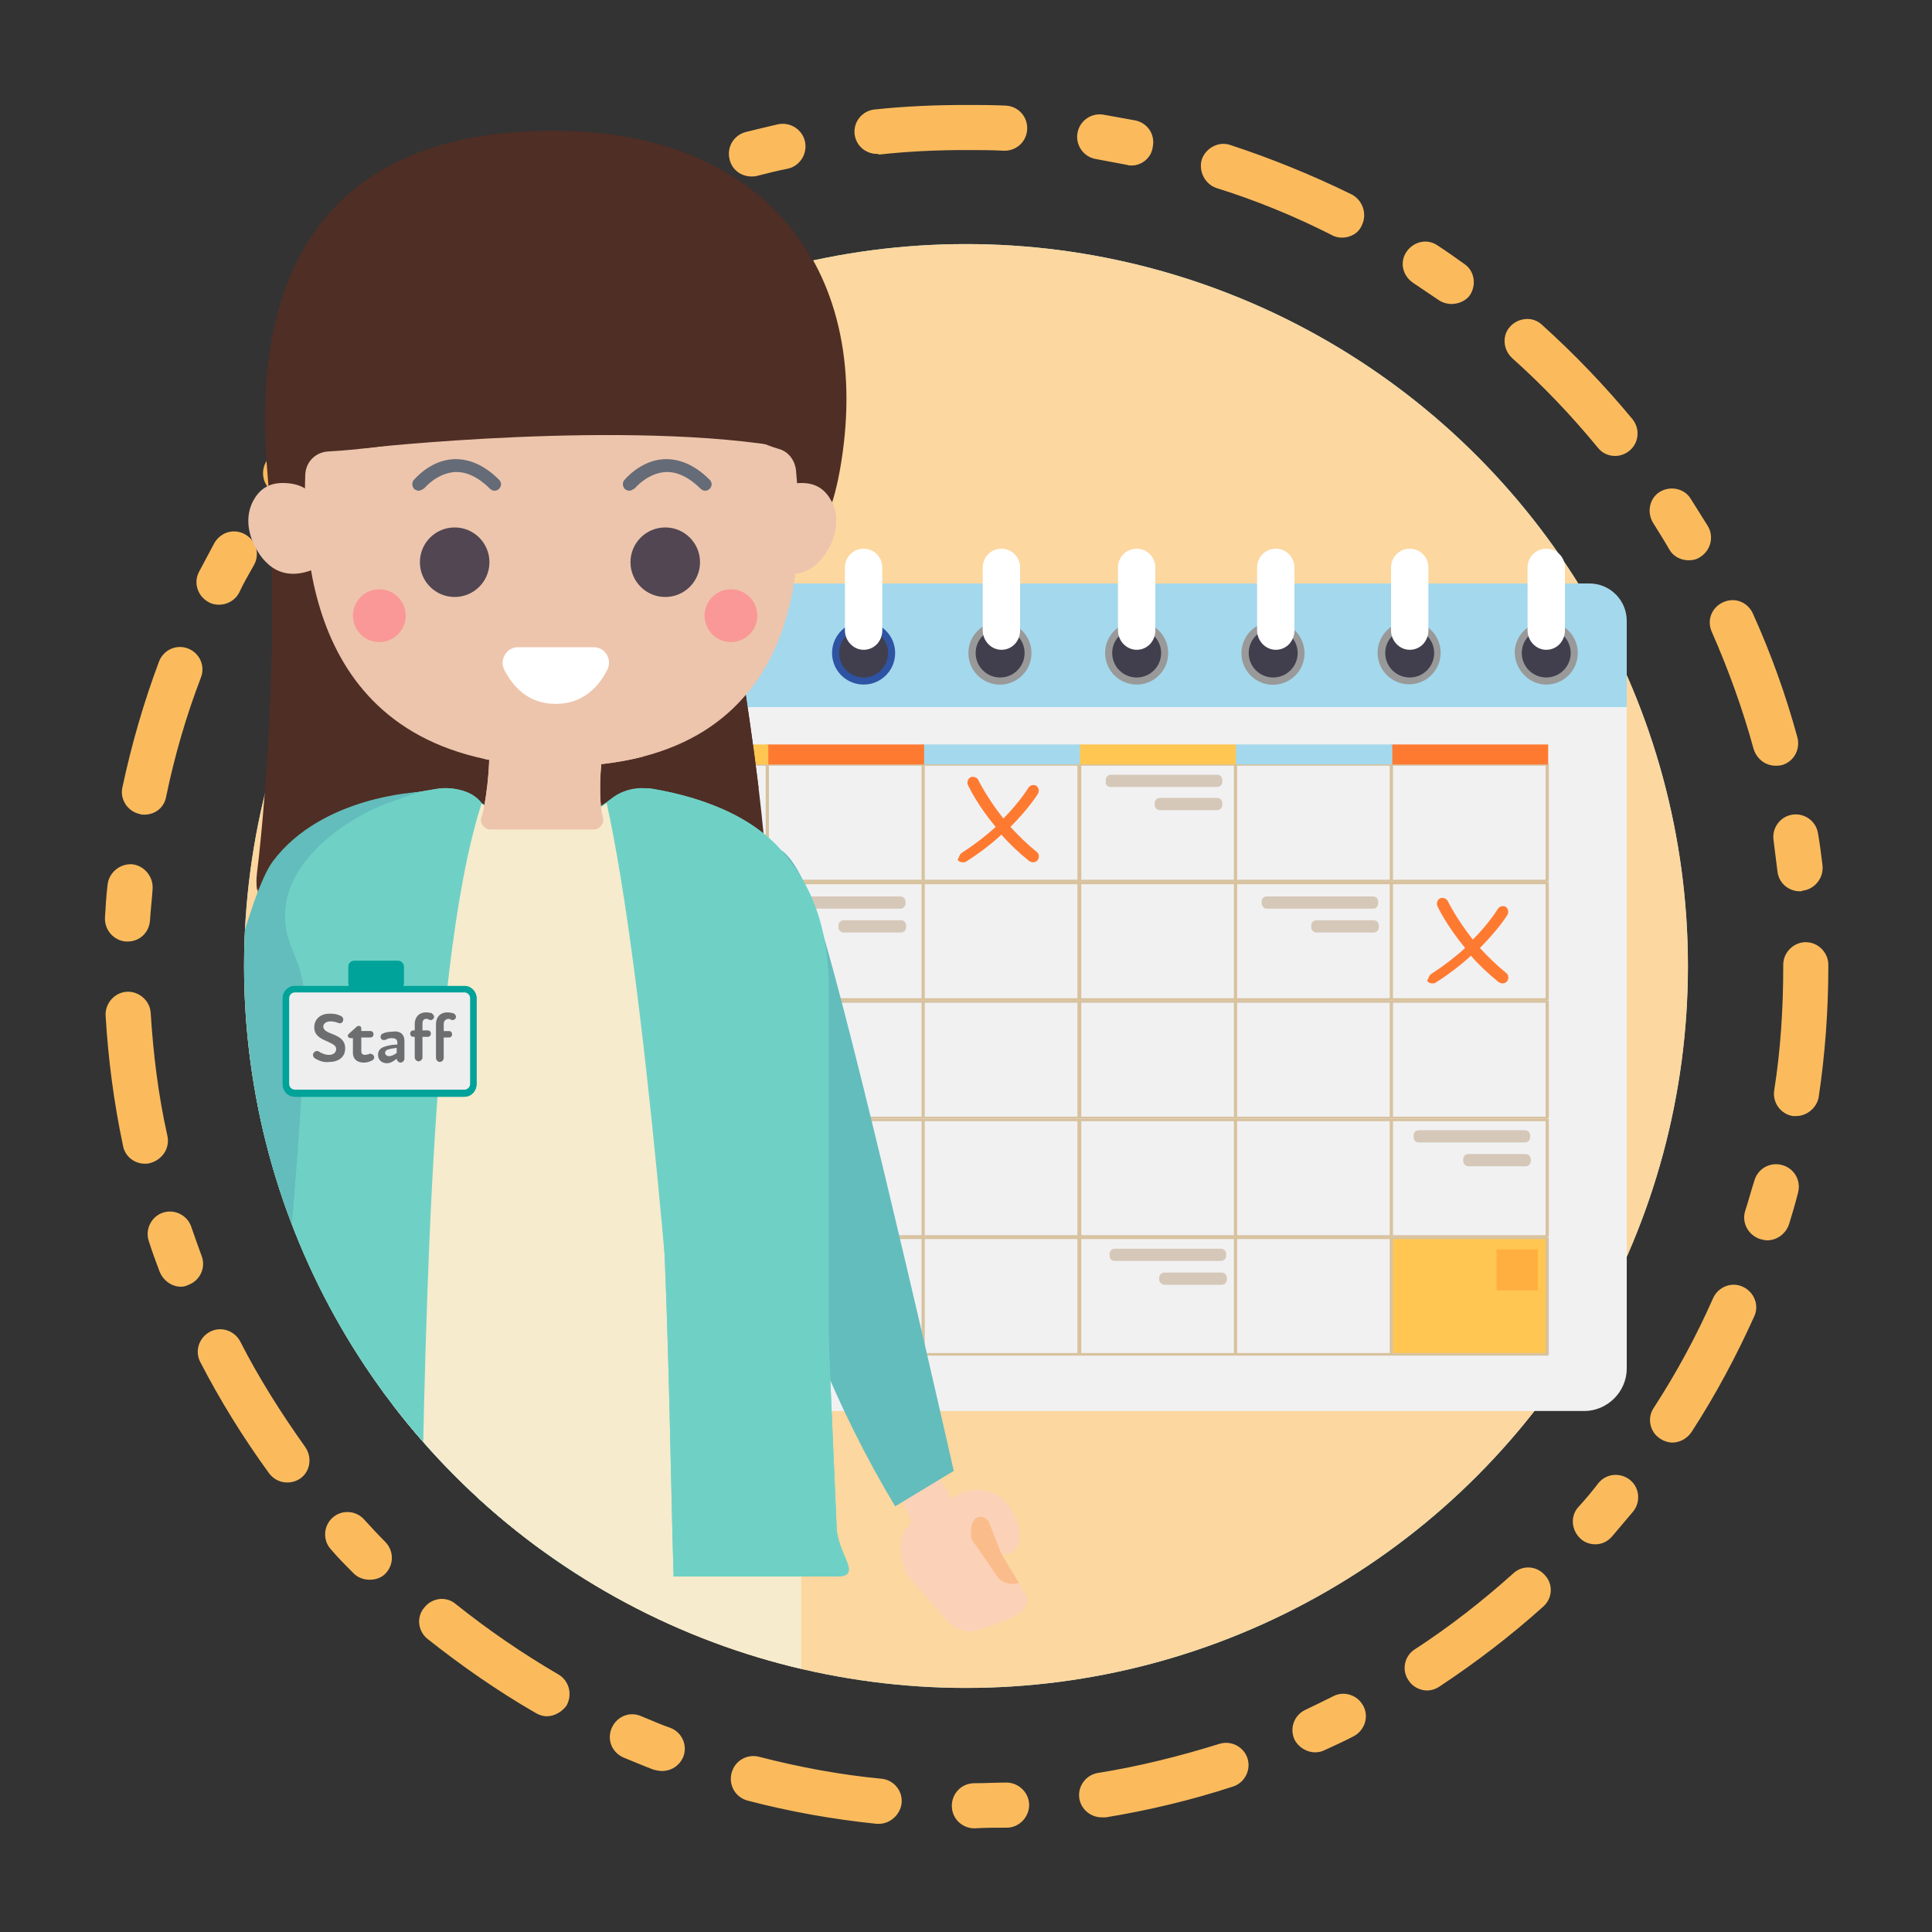 <?xml version="1.0" encoding="utf-8"?>
<!-- Generator: Adobe Illustrator 25.2.0, SVG Export Plug-In . SVG Version: 6.00 Build 0)  -->
<svg version="1.1" xmlns="http://www.w3.org/2000/svg" xmlns:xlink="http://www.w3.org/1999/xlink" x="0px" y="0px"
	 viewBox="0 0 300 300" style="enable-background:new 0 0 300 300;" xml:space="preserve">
<rect x="0" y="0" width="300" height="300" fill="#333333" stroke="none"/>
<style type="text/css">
	.st0{fill:#FFF6E3;}
	.st1{fill:#FFEBBF;}
	.st2{fill:#AFE2E3;}
	.st3{fill:#FCD79F;}
	.st4{fill:#A4D8ED;}
	.st5{fill:#F1F1F2;}
	.st6{fill:#FF7A31;}
	.st7{fill:#999999;}
	.st8{fill:#413F4D;}
	.st9{fill:#FFFFFF;}
	.st10{fill:#2F53A3;}
	.st11{fill:#DE4E00;}
	.st12{fill:#FFC751;}
	.st13{fill:#FFAF40;}
	.st14{fill:#D8C29E;}
	.st15{fill:#D6C8B9;}
	.st16{fill:#FBBB5D;}
	.st17{clip-path:url(#SVGID_2_);}
	.st18{fill:#FBD2B7;}
	.st19{fill:#FBBC8B;}
	.st20{fill:#6FD1C6;}
	.st21{fill:#63BDBC;}
	.st22{fill:#4F2E25;}
	.st23{fill:#EDC5AC;}
	.st24{fill:#F6EBCD;}
	.st25{fill:none;}
	.st26{fill:#524652;}
	.st27{fill:#656B77;}
	.st28{opacity:0.7;}
	.st29{fill:#FF858F;}
	.st30{fill:#EEEEEF;}
	.st31{fill:#00A399;}
	.st32{fill:#6D6E70;}
	.st33{fill:#1DB5A2;}
	.st34{display:none;fill:none;stroke:#1DB5A2;stroke-linecap:round;stroke-miterlimit:10;}
	.st35{fill:#FFF8BE;}
	.st36{clip-path:url(#SVGID_4_);}
	.st37{fill:#DE7519;}
	.st38{fill:#F2911C;}
	.st39{fill:#F7941D;}
	.st40{fill:#F8B1B9;}
	.st41{fill:#231F20;}
	.st42{fill:#DE741E;}
	.st43{fill:#FCB75C;}
	.st44{fill:#FDB85D;}
	.st45{fill:#BD6617;}
	.st46{clip-path:url(#SVGID_6_);}
	.st47{fill:#FF8892;}
	.st48{fill:#70A900;}
	.st49{fill:#E6E7E8;}
	.st50{fill:#A87C4F;}
	.st51{fill:#808184;}
	.st52{fill:#8F6943;}
	.st53{fill:#FBD3B8;}
	.st54{opacity:0.6;}
	.st55{opacity:0.9;}
	.st56{fill:#00A69C;}
	.st57{fill:#F9D831;}
	.st58{fill:#404041;}
	.st59{fill:#271A00;}
	.st60{fill:#1A1A1A;}
	.st61{fill:#EEF6EA;}
	.st62{fill:#4A529A;}
	.st63{fill:#5D69BA;}
	.st64{fill:#F0C8AF;}
	.st65{fill:#F2F9F4;}
	.st66{fill:#1C1C1C;}
	.st67{fill:#EAB828;}
	.st68{fill:#F6921E;}
	.st69{fill:#F05A28;}
	.st70{fill:#CACCCB;}
	.st71{fill:#FFDF5A;}
	.st72{fill:#595858;}
	.st73{fill:#603813;}
	.st74{fill:#77C2FF;}
	.st75{fill:#9C6400;}
	.st76{fill:#845F35;}
	.st77{fill:#FDDBAB;}
	.st78{fill:#D39F66;}
	.st79{fill:#3C291B;}
	.st80{fill:#FDF3D6;}
	.st81{fill:#FD4A54;}
	.st82{fill:#528FC5;}
	.st83{fill:#0277A0;}
	.st84{fill:#F0E0DD;}
	.st85{fill:#F3E3DF;}
	.st86{fill:#F1DCD9;}
	.st87{fill:#F0CFCD;}
	.st88{fill:#CDACAB;}
	.st89{fill:#D6C2BF;}
	.st90{fill:#CA7177;}
	.st91{fill:#F48D85;}
	.st92{fill:#F9BBAB;}
	.st93{fill:#9B6E37;}
	.st94{fill:#B548F2;}
	.st95{fill:#AD5000;}
	.st96{fill:#7B3400;}
	.st97{fill:#1F141D;}
	.st98{fill:#2F4592;}
	.st99{fill:#FBC39D;}
	.st100{fill:#3C2517;}
	.st101{fill:#87CAE5;}
	
		.st102{display:none;fill:none;stroke:#FFC751;stroke-width:4;stroke-linecap:round;stroke-linejoin:round;stroke-miterlimit:10;stroke-dasharray:30,8;}
	.st103{fill:#454B60;}
	.st104{fill:#E7DEDF;}
	.st105{fill:#F8EDEB;}
	.st106{fill:#FBC19C;}
	.st107{fill:#673314;}
	.st108{fill:#634257;}
	.st109{clip-path:url(#SVGID_8_);}
	.st110{fill:#A0B0EC;}
	.st111{fill:#E64C3C;}
	.st112{clip-path:url(#SVGID_10_);}
	.st113{clip-path:url(#SVGID_12_);}
	.st114{fill:#EAB54E;}
	.st115{fill:#EEEFEE;}
	.st116{fill:#DBD8DD;}
	.st117{fill:#F6C863;}
	.st118{fill:#1B75BB;}
	.st119{fill:#F9F9F9;}
	.st120{fill:#BEBCDD;}
	.st121{fill:#A7CAFC;}
	.st122{fill:#28487A;}
	.st123{fill:#8493FB;}
	.st124{fill:#E6E7DB;}
	.st125{clip-path:url(#SVGID_14_);}
	.st126{fill:#B2D4CA;}
	.st127{fill:#C2E7DC;}
	.st128{fill:#887D6D;}
	.st129{fill:#F2AC3E;}
	.st130{fill:#CDA787;}
	.st131{fill:#C7C4BD;}
	.st132{fill:#AAA69A;}
	.st133{fill:#C3996B;}
	.st134{opacity:0.19;}
	.st135{fill:#C1B49A;}
	.st136{fill:#886E70;}
	.st137{fill:#FFC844;}
	.st138{fill:#DD4E4E;}
	.st139{fill:#CBECEC;}
	.st140{clip-path:url(#SVGID_16_);}
	.st141{fill:#7D9A9B;}
	.st142{fill:#506262;}
	.st143{fill:#A7C7C7;}
	.st144{fill:#CCCCCC;}
	.st145{fill:#BBBDBF;}
	.st146{clip-path:url(#SVGID_18_);}
	.st147{opacity:0.6;clip-path:url(#SVGID_18_);}
	.st148{fill:#FFB582;}
	.st149{fill:#3B3A4A;}
	.st150{fill:#FBFFFF;}
	.st151{fill:#CBB292;}
	.st152{fill:#FFE059;}
	.st153{clip-path:url(#SVGID_20_);}
	.st154{clip-path:url(#SVGID_22_);}
	.st155{opacity:0.6;clip-path:url(#SVGID_22_);}
	.st156{fill:#139F8E;}
	.st157{fill:#4FC5B6;}
	.st158{opacity:0.55;}
	.st159{fill:#6DA594;}
	.st160{clip-path:url(#SVGID_24_);}
	.st161{clip-path:url(#SVGID_26_);}
	.st162{opacity:0.6;clip-path:url(#SVGID_26_);}
	.st163{display:none;}
	.st164{display:inline;}
</style>
<g id="BG">
</g>
<g id="AW">
	<g>
		<circle class="st2" cx="150" cy="150" r="112.1"/>
	</g>
	<g>
		<circle class="st3" cx="150" cy="150" r="112.1"/>
	</g>
	<g>
		<g>
			<g>
				<g>
					<path class="st4" d="M58.4,109.8h194.2V96.4c0-3.2-2.6-5.8-5.8-5.8H64.2c-3.2,0-5.8,2.6-5.8,5.8V109.8z"/>
				</g>
			</g>
			<g>
				<g>
					<path class="st5" d="M65,219.1h181c3.6,0,6.6-3,6.6-6.6V109.8H58.4v102.7C58.4,216.2,61.4,219.1,65,219.1z"/>
				</g>
			</g>
			<g>
				<g>
					<path class="st6" d="M222.3,151.2c2-1.3,3.8-2.7,5.2-4c-2.9-3.5-4.2-6.3-4.3-6.5c-0.2-0.4,0-1,0.4-1.2c0.4-0.2,1,0,1.2,0.4
						c0,0,1.3,2.7,3.9,6c2.6-2.6,3.9-4.8,3.9-4.8c0.3-0.4,0.8-0.5,1.2-0.3c0.4,0.3,0.5,0.8,0.3,1.2c-0.1,0.2-1.5,2.4-4.3,5.2
						c1.2,1.3,2.5,2.6,4.1,3.9c0.4,0.3,0.4,0.9,0.1,1.3c-0.2,0.2-0.4,0.3-0.7,0.3c-0.2,0-0.4-0.1-0.6-0.2c-1.6-1.3-3.1-2.7-4.3-4.1
						c-1.5,1.4-3.3,2.8-5.5,4.2c-0.1,0.1-0.3,0.1-0.5,0.1c-0.3,0-0.6-0.1-0.8-0.4C221.8,152,221.9,151.4,222.3,151.2z"/>
				</g>
			</g>
			<g>
				<g>
					<path class="st6" d="M149.4,132.4c2-1.3,3.8-2.7,5.2-4c-2.9-3.5-4.2-6.3-4.3-6.5c-0.2-0.4,0-1,0.4-1.2c0.4-0.2,1,0,1.2,0.4
						c0,0,1.3,2.7,3.9,6c2.6-2.6,3.9-4.8,3.9-4.8c0.3-0.4,0.8-0.5,1.2-0.3c0.4,0.3,0.5,0.8,0.3,1.2c-0.1,0.2-1.5,2.4-4.3,5.2
						c1.2,1.3,2.5,2.6,4.1,3.9c0.4,0.3,0.4,0.9,0.1,1.3c-0.2,0.2-0.4,0.3-0.7,0.3c-0.2,0-0.4-0.1-0.6-0.2c-1.6-1.3-3.1-2.7-4.3-4.1
						c-1.5,1.4-3.3,2.8-5.5,4.2c-0.1,0.1-0.3,0.1-0.5,0.1c-0.3,0-0.6-0.1-0.8-0.4C148.9,133.2,149,132.6,149.4,132.4z"/>
				</g>
			</g>
		</g>
		<g>
			<g>
				<g>
					<g>
						<path class="st7" d="M240.1,106.3c2.7,0,4.9-2.2,4.9-4.9c0-2.7-2.2-4.9-4.9-4.9c-2.7,0-4.9,2.2-4.9,4.9
							C235.3,104.1,237.5,106.3,240.1,106.3z"/>
					</g>
				</g>
				<g>
					<g>
						<path class="st8" d="M236.3,101.4c0,2.1,1.7,3.8,3.8,3.8s3.8-1.7,3.8-3.8c0-2.1-1.7-3.8-3.8-3.8S236.3,99.3,236.3,101.4z"/>
					</g>
				</g>
				<g>
					<g>
						<path class="st9" d="M240.1,100.9C240.1,100.9,240.2,100.9,240.1,100.9c1.7,0,2.9-1.4,2.9-3v-9.8c0-1.6-1.3-2.9-2.9-2.9l0,0
							c-1.6,0-2.9,1.3-2.9,2.9v9.8C237.2,99.5,238.5,100.9,240.1,100.9z"/>
					</g>
				</g>
			</g>
			<g>
				<g>
					<g>
						
							<ellipse transform="matrix(0.973 -0.229 0.229 0.973 -17.404 52.828)" class="st7" cx="218.9" cy="101.4" rx="4.9" ry="4.9"/>
					</g>
				</g>
				<g>
					<g>
						<path class="st8" d="M215.1,101.4c0,2.1,1.7,3.8,3.8,3.8s3.8-1.7,3.8-3.8c0-2.1-1.7-3.8-3.8-3.8S215.1,99.3,215.1,101.4z"/>
					</g>
				</g>
				<g>
					<g>
						<path class="st9" d="M218.9,100.9C218.9,100.9,218.9,100.9,218.9,100.9c1.7,0,2.9-1.4,2.9-3v-9.8c0-1.6-1.3-2.9-2.9-2.9l0,0
							c-1.6,0-2.9,1.3-2.9,2.9v9.8C216,99.5,217.3,100.9,218.9,100.9z"/>
					</g>
				</g>
			</g>
			<g>
				<g>
					<g>
						
							<ellipse transform="matrix(0.707 -0.707 0.707 0.707 -13.795 169.515)" class="st7" cx="197.7" cy="101.4" rx="4.9" ry="4.9"/>
					</g>
				</g>
				<g>
					<g>
						<path class="st8" d="M193.9,101.4c0,2.1,1.7,3.8,3.8,3.8c2.1,0,3.8-1.7,3.8-3.8c0-2.1-1.7-3.8-3.8-3.8
							C195.6,97.6,193.9,99.3,193.9,101.4z"/>
					</g>
				</g>
				<g>
					<g>
						<path class="st9" d="M198.1,100.9C198.1,100.9,198.1,100.9,198.1,100.9c1.7,0,2.9-1.4,2.9-3v-9.8c0-1.6-1.3-2.9-2.9-2.9l0,0
							c-1.6,0-2.9,1.3-2.9,2.9v9.8C195.2,99.5,196.5,100.9,198.1,100.9z"/>
					</g>
				</g>
			</g>
			<g>
				<g>
					<g>
						<circle class="st7" cx="176.5" cy="101.4" r="4.9"/>
					</g>
				</g>
				<g>
					<g>
						<path class="st8" d="M172.7,101.4c0,2.1,1.7,3.8,3.8,3.8c2.1,0,3.8-1.7,3.8-3.8c0-2.1-1.7-3.8-3.8-3.8
							C174.4,97.6,172.7,99.3,172.7,101.4z"/>
					</g>
				</g>
				<g>
					<g>
						<path class="st9" d="M176.5,100.9C176.5,100.9,176.5,100.9,176.5,100.9c1.7,0,2.9-1.4,2.9-3v-9.8c0-1.6-1.3-2.9-2.9-2.9l0,0
							c-1.6,0-2.9,1.3-2.9,2.9v9.8C173.6,99.5,174.9,100.9,176.5,100.9z"/>
					</g>
				</g>
			</g>
			<g>
				<g>
					<g>
						
							<ellipse transform="matrix(0.707 -0.707 0.707 0.707 -26.22 139.518)" class="st7" cx="155.3" cy="101.4" rx="4.9" ry="4.9"/>
					</g>
				</g>
				<g>
					<g>
						<path class="st8" d="M151.5,101.4c0,2.1,1.7,3.8,3.8,3.8s3.8-1.7,3.8-3.8c0-2.1-1.7-3.8-3.8-3.8S151.5,99.3,151.5,101.4z"/>
					</g>
				</g>
				<g>
					<g>
						<path class="st9" d="M155.5,100.9C155.5,100.9,155.5,100.9,155.5,100.9c1.7,0,2.9-1.4,2.9-3v-9.8c0-1.6-1.3-2.9-2.9-2.9l0,0
							c-1.6,0-2.9,1.3-2.9,2.9v9.8C152.6,99.5,153.9,100.9,155.5,100.9z"/>
					</g>
				</g>
			</g>
			<g>
				<g>
					<g>
						<circle class="st10" cx="134.1" cy="101.4" r="4.9"/>
					</g>
				</g>
				<g>
					<g>
						<path class="st8" d="M130.3,101.4c0,2.1,1.7,3.8,3.8,3.8c2.1,0,3.8-1.7,3.8-3.8c0-2.1-1.7-3.8-3.8-3.8
							C132,97.6,130.3,99.3,130.3,101.4z"/>
					</g>
				</g>
				<g>
					<g>
						<path class="st9" d="M134.1,100.9C134.1,100.9,134.1,100.9,134.1,100.9c1.7,0,2.9-1.4,2.9-3v-9.8c0-1.6-1.3-2.9-2.9-2.9l0,0
							c-1.6,0-2.9,1.3-2.9,2.9v9.8C131.2,99.5,132.5,100.9,134.1,100.9z"/>
					</g>
				</g>
			</g>
			<g>
				<g>
					<g>
						
							<ellipse transform="matrix(0.231 -0.973 0.973 0.231 -11.525 188.245)" class="st10" cx="113.3" cy="101.4" rx="4.9" ry="4.9"/>
					</g>
				</g>
				<g>
					<g>
						<path class="st8" d="M109.5,101.4c0,2.1,1.7,3.8,3.8,3.8c2.1,0,3.8-1.7,3.8-3.8c0-2.1-1.7-3.8-3.8-3.8
							C111.2,97.6,109.5,99.3,109.5,101.4z"/>
					</g>
				</g>
				<g>
					<g>
						<path class="st9" d="M113.2,100.9C113.3,100.9,113.3,100.9,113.2,100.9c1.7,0,2.9-1.4,2.9-3v-9.8c0-1.6-1.3-2.9-2.9-2.9l0,0
							c-1.6,0-2.9,1.3-2.9,2.9v9.8C110.4,99.5,111.6,100.9,113.2,100.9z"/>
					</g>
				</g>
			</g>
			<g>
				<g>
					<g>
						
							<ellipse transform="matrix(0.539 -0.842 0.842 0.539 -42.987 124.254)" class="st10" cx="92.1" cy="101.4" rx="4.9" ry="4.9"/>
					</g>
				</g>
				<g>
					<g>
						<path class="st8" d="M88.3,101.4c0,2.1,1.7,3.8,3.8,3.8c2.1,0,3.8-1.7,3.8-3.8c0-2.1-1.7-3.8-3.8-3.8
							C90,97.6,88.3,99.3,88.3,101.4z"/>
					</g>
				</g>
				<g>
					<g>
						<path class="st9" d="M92,100.9C92,100.9,92.1,100.9,92,100.9c1.7,0,2.9-1.4,2.9-3v-9.8c0-1.6-1.3-2.9-2.9-2.9l0,0
							c-1.6,0-2.9,1.3-2.9,2.9v9.8C89.1,99.5,90.4,100.9,92,100.9z"/>
					</g>
				</g>
			</g>
			<g>
				<g>
					<g>
						
							<ellipse transform="matrix(0.973 -0.229 0.229 0.973 -21.339 18.916)" class="st7" cx="70.8" cy="101.4" rx="4.9" ry="4.9"/>
					</g>
				</g>
				<g>
					<g>
						<path class="st8" d="M67,101.4c0,2.1,1.7,3.8,3.8,3.8s3.8-1.7,3.8-3.8c0-2.1-1.7-3.8-3.8-3.8S67,99.3,67,101.4z"/>
					</g>
				</g>
				<g>
					<g>
						<path class="st9" d="M70.8,100.9C70.8,100.9,70.9,100.9,70.8,100.9c1.7,0,2.9-1.4,2.9-3v-9.8c0-1.6-1.3-2.9-2.9-2.9l0,0
							c-1.6,0-2.9,1.3-2.9,2.9v9.8C67.9,99.5,69.2,100.9,70.8,100.9z"/>
					</g>
				</g>
			</g>
		</g>
		<g>
			<g>
				<g>
					
						<rect x="95.1" y="173.9" transform="matrix(-1 -4.482604e-11 4.482604e-11 -1 214.075 365.981)" class="st6" width="23.8" height="18.1"/>
				</g>
			</g>
			<g>
				<g>
					
						<rect x="111.6" y="175" transform="matrix(-1 -4.461155e-11 4.461155e-11 -1 229.63 356.376)" class="st11" width="6.4" height="6.4"/>
				</g>
			</g>
		</g>
		<g>
			<g>
				<g>
					
						<rect x="216.3" y="192.2" transform="matrix(-1 -4.482604e-11 4.482604e-11 -1 456.359 402.533)" class="st12" width="23.8" height="18.1"/>
				</g>
			</g>
			<g>
				<g>
					
						<rect x="232.4" y="194" transform="matrix(-1 -4.489754e-11 4.489754e-11 -1 471.188 394.393)" class="st13" width="6.4" height="6.4"/>
				</g>
			</g>
		</g>
		<g>
			<g>
				<g>
					<g>
						<path class="st14" d="M216,136.7v-18c0-0.1,0.1-0.2,0.2-0.2h24.1c0.1,0,0.2,0.1,0.2,0.2v18c0,0.1-0.1,0.2-0.2,0.2h-24.1
							C216,136.9,216,136.8,216,136.7z M240,118.9h-23.7v17.7H240V118.9z"/>
					</g>
				</g>
				<g>
					<g>
						<path class="st14" d="M191.7,136.7v-18c0-0.1,0.1-0.2,0.2-0.2H216c0.1,0,0.2,0.1,0.2,0.2v18c0,0.1-0.1,0.2-0.2,0.2h-24.1
							C191.8,136.9,191.7,136.8,191.7,136.7z M215.8,118.9h-23.7v17.7h23.7V118.9z"/>
					</g>
				</g>
				<g>
					<g>
						<path class="st14" d="M167.5,136.7v-18c0-0.1,0.1-0.2,0.2-0.2h24.1c0.1,0,0.2,0.1,0.2,0.2v18c0,0.1-0.1,0.2-0.2,0.2h-24.1
							C167.6,136.9,167.5,136.8,167.5,136.7z M191.6,118.9h-23.7v17.7h23.7V118.9z"/>
					</g>
				</g>
				<g>
					<g>
						<path class="st14" d="M143.3,136.7v-18c0-0.1,0.1-0.2,0.2-0.2h24.1c0.1,0,0.2,0.1,0.2,0.2v18c0,0.1-0.1,0.2-0.2,0.2h-24.1
							C143.3,136.9,143.3,136.8,143.3,136.7z M167.3,118.9h-23.7v17.7h23.7V118.9z"/>
					</g>
				</g>
				<g>
					<g>
						<path class="st14" d="M119,136.7v-18c0-0.1,0.1-0.2,0.2-0.2h24.1c0.1,0,0.2,0.1,0.2,0.2v18c0,0.1-0.1,0.2-0.2,0.2h-24.1
							C119.1,136.9,119,136.8,119,136.7z M143.1,118.9h-23.7v17.7h23.7V118.9z"/>
					</g>
				</g>
				<g>
					<g>
						<path class="st14" d="M94.8,136.7v-18c0-0.1,0.1-0.2,0.2-0.2h24.1c0.1,0,0.2,0.1,0.2,0.2v18c0,0.1-0.1,0.2-0.2,0.2H95
							C94.9,136.9,94.8,136.8,94.8,136.7z M118.9,118.9H95.2v17.7h23.7V118.9z"/>
					</g>
				</g>
				<g>
					<g>
						<path class="st14" d="M70.6,136.7v-18c0-0.1,0.1-0.2,0.2-0.2h24.1c0.1,0,0.2,0.1,0.2,0.2v18c0,0.1-0.1,0.2-0.2,0.2H70.8
							C70.7,136.9,70.6,136.8,70.6,136.7z M94.7,118.9H71v17.7h23.7V118.9z"/>
					</g>
				</g>
			</g>
			<g>
				<g>
					<g>
						<path class="st14" d="M216,155.1v-18c0-0.1,0.1-0.2,0.2-0.2h24.1c0.1,0,0.2,0.1,0.2,0.2v18c0,0.1-0.1,0.2-0.2,0.2h-24.1
							C216,155.3,216,155.2,216,155.1z M240,137.3h-23.7v17.7H240V137.3z"/>
					</g>
				</g>
				<g>
					<g>
						<path class="st14" d="M191.7,155.1v-18c0-0.1,0.1-0.2,0.2-0.2H216c0.1,0,0.2,0.1,0.2,0.2v18c0,0.1-0.1,0.2-0.2,0.2h-24.1
							C191.8,155.3,191.7,155.2,191.7,155.1z M215.8,137.3h-23.7v17.7h23.7V137.3z"/>
					</g>
				</g>
				<g>
					<g>
						<path class="st14" d="M167.5,155.1v-18c0-0.1,0.1-0.2,0.2-0.2h24.1c0.1,0,0.2,0.1,0.2,0.2v18c0,0.1-0.1,0.2-0.2,0.2h-24.1
							C167.6,155.3,167.5,155.2,167.5,155.1z M191.6,137.3h-23.7v17.7h23.7V137.3z"/>
					</g>
				</g>
				<g>
					<g>
						<path class="st14" d="M143.3,155.1v-18c0-0.1,0.1-0.2,0.2-0.2h24.1c0.1,0,0.2,0.1,0.2,0.2v18c0,0.1-0.1,0.2-0.2,0.2h-24.1
							C143.3,155.3,143.3,155.2,143.3,155.1z M167.3,137.3h-23.7v17.7h23.7V137.3z"/>
					</g>
				</g>
				<g>
					<g>
						<path class="st14" d="M119,155.1v-18c0-0.1,0.1-0.2,0.2-0.2h24.1c0.1,0,0.2,0.1,0.2,0.2v18c0,0.1-0.1,0.2-0.2,0.2h-24.1
							C119.1,155.3,119,155.2,119,155.1z M143.1,137.3h-23.7v17.7h23.7V137.3z"/>
					</g>
				</g>
				<g>
					<g>
						<path class="st14" d="M94.8,155.1v-18c0-0.1,0.1-0.2,0.2-0.2h24.1c0.1,0,0.2,0.1,0.2,0.2v18c0,0.1-0.1,0.2-0.2,0.2H95
							C94.9,155.3,94.8,155.2,94.8,155.1z M118.9,137.3H95.2v17.7h23.7V137.3z"/>
					</g>
				</g>
				<g>
					<g>
						<path class="st14" d="M70.6,155.1v-18c0-0.1,0.1-0.2,0.2-0.2h24.1c0.1,0,0.2,0.1,0.2,0.2v18c0,0.1-0.1,0.2-0.2,0.2H70.8
							C70.7,155.3,70.6,155.2,70.6,155.1z M94.7,137.3H71v17.7h23.7V137.3z"/>
					</g>
				</g>
			</g>
			<g>
				<g>
					<g>
						<path class="st14" d="M216,173.5v-18c0-0.1,0.1-0.2,0.2-0.2h24.1c0.1,0,0.2,0.1,0.2,0.2v18c0,0.1-0.1,0.2-0.2,0.2h-24.1
							C216,173.7,216,173.6,216,173.5z M240,155.7h-23.7v17.7H240V155.7z"/>
					</g>
				</g>
				<g>
					<g>
						<path class="st14" d="M191.7,173.5v-18c0-0.1,0.1-0.2,0.2-0.2H216c0.1,0,0.2,0.1,0.2,0.2v18c0,0.1-0.1,0.2-0.2,0.2h-24.1
							C191.8,173.7,191.7,173.6,191.7,173.5z M215.8,155.7h-23.7v17.7h23.7V155.7z"/>
					</g>
				</g>
				<g>
					<g>
						<path class="st14" d="M167.5,173.5v-18c0-0.1,0.1-0.2,0.2-0.2h24.1c0.1,0,0.2,0.1,0.2,0.2v18c0,0.1-0.1,0.2-0.2,0.2h-24.1
							C167.6,173.7,167.5,173.6,167.5,173.5z M191.6,155.7h-23.7v17.7h23.7V155.7z"/>
					</g>
				</g>
				<g>
					<g>
						<path class="st14" d="M143.3,173.5v-18c0-0.1,0.1-0.2,0.2-0.2h24.1c0.1,0,0.2,0.1,0.2,0.2v18c0,0.1-0.1,0.2-0.2,0.2h-24.1
							C143.3,173.7,143.3,173.6,143.3,173.5z M167.3,155.7h-23.7v17.7h23.7V155.7z"/>
					</g>
				</g>
				<g>
					<g>
						<path class="st14" d="M119,173.5v-18c0-0.1,0.1-0.2,0.2-0.2h24.1c0.1,0,0.2,0.1,0.2,0.2v18c0,0.1-0.1,0.2-0.2,0.2h-24.1
							C119.1,173.7,119,173.6,119,173.5z M143.1,155.7h-23.7v17.7h23.7V155.7z"/>
					</g>
				</g>
				<g>
					<g>
						<path class="st14" d="M94.8,173.5v-18c0-0.1,0.1-0.2,0.2-0.2h24.1c0.1,0,0.2,0.1,0.2,0.2v18c0,0.1-0.1,0.2-0.2,0.2H95
							C94.9,173.7,94.8,173.6,94.8,173.5z M118.9,155.7H95.2v17.7h23.7V155.7z"/>
					</g>
				</g>
				<g>
					<g>
						<path class="st14" d="M70.6,173.5v-18c0-0.1,0.1-0.2,0.2-0.2h24.1c0.1,0,0.2,0.1,0.2,0.2v18c0,0.1-0.1,0.2-0.2,0.2H70.8
							C70.7,173.7,70.6,173.6,70.6,173.5z M94.7,155.7H71v17.7h23.7V155.7z"/>
					</g>
				</g>
			</g>
			<g>
				<g>
					<g>
						<path class="st14" d="M216,191.9v-18c0-0.1,0.1-0.2,0.2-0.2h24.1c0.1,0,0.2,0.1,0.2,0.2v18c0,0.1-0.1,0.2-0.2,0.2h-24.1
							C216,192.1,216,192,216,191.9z M240,174.1h-23.7v17.7H240V174.1z"/>
					</g>
				</g>
				<g>
					<g>
						<path class="st14" d="M191.7,191.9v-18c0-0.1,0.1-0.2,0.2-0.2H216c0.1,0,0.2,0.1,0.2,0.2v18c0,0.1-0.1,0.2-0.2,0.2h-24.1
							C191.8,192.1,191.7,192,191.7,191.9z M215.8,174.1h-23.7v17.7h23.7V174.1z"/>
					</g>
				</g>
				<g>
					<g>
						<path class="st14" d="M167.5,191.9v-18c0-0.1,0.1-0.2,0.2-0.2h24.1c0.1,0,0.2,0.1,0.2,0.2v18c0,0.1-0.1,0.2-0.2,0.2h-24.1
							C167.6,192.1,167.5,192,167.5,191.9z M191.6,174.1h-23.7v17.7h23.7V174.1z"/>
					</g>
				</g>
				<g>
					<g>
						<path class="st14" d="M143.3,191.9v-18c0-0.1,0.1-0.2,0.2-0.2h24.1c0.1,0,0.2,0.1,0.2,0.2v18c0,0.1-0.1,0.2-0.2,0.2h-24.1
							C143.3,192.1,143.3,192,143.3,191.9z M167.3,174.1h-23.7v17.7h23.7V174.1z"/>
					</g>
				</g>
				<g>
					<g>
						<path class="st14" d="M119,191.9v-18c0-0.1,0.1-0.2,0.2-0.2h24.1c0.1,0,0.2,0.1,0.2,0.2v18c0,0.1-0.1,0.2-0.2,0.2h-24.1
							C119.1,192.1,119,192,119,191.9z M143.1,174.1h-23.7v17.7h23.7V174.1z"/>
					</g>
				</g>
				<g>
					<g>
						<path class="st14" d="M94.8,191.9v-18c0-0.1,0.1-0.2,0.2-0.2h24.1c0.1,0,0.2,0.1,0.2,0.2v18c0,0.1-0.1,0.2-0.2,0.2H95
							C94.9,192.1,94.8,192,94.8,191.9z M118.9,174.1H95.2v17.7h23.7V174.1z"/>
					</g>
				</g>
				<g>
					<g>
						<path class="st14" d="M70.6,191.9v-18c0-0.1,0.1-0.2,0.2-0.2h24.1c0.1,0,0.2,0.1,0.2,0.2v18c0,0.1-0.1,0.2-0.2,0.2H70.8
							C70.7,192.1,70.6,192,70.6,191.9z M94.7,174.1H71v17.7h23.7V174.1z"/>
					</g>
				</g>
			</g>
			<g>
				<g>
					<g>
						<path class="st14" d="M216,210.3v-18c0-0.1,0.1-0.2,0.2-0.2h24.1c0.1,0,0.2,0.1,0.2,0.2v18c0,0.1-0.1,0.2-0.2,0.2h-24.1
							C216,210.5,216,210.4,216,210.3z M240,192.4h-23.7v17.7H240V192.4z"/>
					</g>
				</g>
				<g>
					<g>
						<g>
							<rect x="70.8" y="118.7" class="st4" width="24.1" height="18"/>
						</g>
					</g>
					<g>
						<g>
							
								<rect x="87.6" y="119.9" transform="matrix(-1 -4.489754e-11 4.489754e-11 -1 181.461 246.125)" class="st10" width="6.4" height="6.4"/>
						</g>
					</g>
				</g>
				<g>
					<g>
						<path class="st14" d="M191.7,210.3v-18c0-0.1,0.1-0.2,0.2-0.2H216c0.1,0,0.2,0.1,0.2,0.2v18c0,0.1-0.1,0.2-0.2,0.2h-24.1
							C191.8,210.5,191.7,210.4,191.7,210.3z M215.8,192.4h-23.7v17.7h23.7V192.4z"/>
					</g>
				</g>
				<g>
					<g>
						<path class="st14" d="M167.5,210.3v-18c0-0.1,0.1-0.2,0.2-0.2h24.1c0.1,0,0.2,0.1,0.2,0.2v18c0,0.1-0.1,0.2-0.2,0.2h-24.1
							C167.6,210.5,167.5,210.4,167.5,210.3z M191.6,192.4h-23.7v17.7h23.7V192.4z"/>
					</g>
				</g>
				<g>
					<g>
						<path class="st14" d="M143.3,210.3v-18c0-0.1,0.1-0.2,0.2-0.2h24.1c0.1,0,0.2,0.1,0.2,0.2v18c0,0.1-0.1,0.2-0.2,0.2h-24.1
							C143.3,210.5,143.3,210.4,143.3,210.3z M167.3,192.4h-23.7v17.7h23.7V192.4z"/>
					</g>
				</g>
				<g>
					<g>
						<path class="st14" d="M119,210.3v-18c0-0.1,0.1-0.2,0.2-0.2h24.1c0.1,0,0.2,0.1,0.2,0.2v18c0,0.1-0.1,0.2-0.2,0.2h-24.1
							C119.1,210.5,119,210.4,119,210.3z M143.1,192.4h-23.7v17.7h23.7V192.4z"/>
					</g>
				</g>
				<g>
					<g>
						<path class="st14" d="M94.8,210.3v-18c0-0.1,0.1-0.2,0.2-0.2h24.1c0.1,0,0.2,0.1,0.2,0.2v18c0,0.1-0.1,0.2-0.2,0.2H95
							C94.9,210.5,94.8,210.4,94.8,210.3z M118.9,192.4H95.2v17.7h23.7V192.4z"/>
					</g>
				</g>
				<g>
					<g>
						<path class="st14" d="M70.6,210.3v-18c0-0.1,0.1-0.2,0.2-0.2h24.1c0.1,0,0.2,0.1,0.2,0.2v18c0,0.1-0.1,0.2-0.2,0.2H70.8
							C70.7,210.5,70.6,210.4,70.6,210.3z M94.7,192.4H71v17.7h23.7V192.4z"/>
					</g>
				</g>
			</g>
		</g>
		<g>
			<g>
				<g>
					<path class="st15" d="M172.4,122.2H189c0.4,0,0.8-0.3,0.8-0.8v-0.3c0-0.4-0.3-0.8-0.8-0.8h-16.5c-0.4,0-0.8,0.3-0.8,0.8v0.3
						C171.6,121.8,172,122.2,172.4,122.2z"/>
				</g>
			</g>
			<g>
				<g>
					<path class="st15" d="M180.1,125.8h8.9c0.4,0,0.8-0.3,0.8-0.8v-0.3c0-0.4-0.3-0.8-0.8-0.8h-8.9c-0.4,0-0.8,0.3-0.8,0.8v0.3
						C179.3,125.5,179.7,125.8,180.1,125.8z"/>
				</g>
			</g>
		</g>
		<g>
			<g>
				<g>
					<path class="st15" d="M123.3,141.1h16.5c0.4,0,0.8-0.3,0.8-0.8v-0.3c0-0.4-0.3-0.8-0.8-0.8h-16.5c-0.4,0-0.8,0.3-0.8,0.8v0.3
						C122.5,140.8,122.9,141.1,123.3,141.1z"/>
				</g>
			</g>
			<g>
				<g>
					<path class="st15" d="M131,144.8h8.9c0.4,0,0.8-0.3,0.8-0.8v-0.3c0-0.4-0.3-0.8-0.8-0.8H131c-0.4,0-0.8,0.3-0.8,0.8v0.3
						C130.2,144.4,130.5,144.8,131,144.8z"/>
				</g>
			</g>
		</g>
		<g>
			<g>
				<g>
					<path class="st15" d="M173.1,195.8h16.5c0.4,0,0.8-0.3,0.8-0.8v-0.3c0-0.4-0.3-0.8-0.8-0.8h-16.5c-0.4,0-0.8,0.3-0.8,0.8v0.3
						C172.3,195.5,172.7,195.8,173.1,195.8z"/>
				</g>
			</g>
			<g>
				<g>
					<path class="st15" d="M180.8,199.5h8.9c0.4,0,0.8-0.3,0.8-0.8v-0.3c0-0.4-0.3-0.8-0.8-0.8h-8.9c-0.4,0-0.8,0.3-0.8,0.8v0.3
						C180,199.1,180.4,199.5,180.8,199.5z"/>
				</g>
			</g>
		</g>
		<g>
			<g>
				<g>
					<path class="st15" d="M100.1,195.8h16.5c0.4,0,0.8-0.3,0.8-0.8v-0.3c0-0.4-0.3-0.8-0.8-0.8h-16.5c-0.4,0-0.8,0.3-0.8,0.8v0.3
						C99.3,195.5,99.7,195.8,100.1,195.8z"/>
				</g>
			</g>
			<g>
				<g>
					<path class="st15" d="M107.8,199.5h8.9c0.4,0,0.8-0.3,0.8-0.8v-0.3c0-0.4-0.3-0.8-0.8-0.8h-8.9c-0.4,0-0.8,0.3-0.8,0.8v0.3
						C107,199.1,107.4,199.5,107.8,199.5z"/>
				</g>
			</g>
		</g>
		<g>
			<g>
				<g>
					<path class="st15" d="M220.3,177.4h16.5c0.4,0,0.8-0.3,0.8-0.8v-0.3c0-0.4-0.3-0.8-0.8-0.8h-16.5c-0.4,0-0.8,0.3-0.8,0.8v0.3
						C219.5,177.1,219.9,177.4,220.3,177.4z"/>
				</g>
			</g>
			<g>
				<g>
					<path class="st15" d="M228,181.1h8.9c0.4,0,0.8-0.3,0.8-0.8V180c0-0.4-0.3-0.8-0.8-0.8H228c-0.4,0-0.8,0.3-0.8,0.8v0.3
						C227.2,180.7,227.6,181.1,228,181.1z"/>
				</g>
			</g>
		</g>
		<g>
			<g>
				<g>
					<path class="st15" d="M196.7,141.1h16.5c0.4,0,0.8-0.3,0.8-0.8v-0.3c0-0.4-0.3-0.8-0.8-0.8h-16.5c-0.4,0-0.8,0.3-0.8,0.8v0.3
						C196,140.8,196.3,141.1,196.7,141.1z"/>
				</g>
			</g>
			<g>
				<g>
					<path class="st15" d="M204.4,144.8h8.9c0.4,0,0.8-0.3,0.8-0.8v-0.3c0-0.4-0.3-0.8-0.8-0.8h-8.9c-0.4,0-0.8,0.3-0.8,0.8v0.3
						C203.6,144.4,204,144.8,204.4,144.8z"/>
				</g>
			</g>
		</g>
		<g>
			<g>
				<g>
					<path class="st15" d="M76,159.2h16.5c0.4,0,0.8-0.3,0.8-0.8v-0.3c0-0.4-0.3-0.8-0.8-0.8H76c-0.4,0-0.8,0.3-0.8,0.8v0.3
						C75.2,158.9,75.5,159.2,76,159.2z"/>
				</g>
			</g>
			<g>
				<g>
					<path class="st15" d="M83.6,162.9h8.9c0.4,0,0.8-0.3,0.8-0.8v-0.3c0-0.4-0.3-0.8-0.8-0.8h-8.9c-0.4,0-0.8,0.3-0.8,0.8v0.3
						C82.9,162.5,83.2,162.9,83.6,162.9z"/>
				</g>
			</g>
		</g>
		<g>
			<g>
				<g>
					<rect x="216" y="115.6" class="st6" width="24.4" height="3.1"/>
				</g>
			</g>
			<g>
				<g>
					<rect x="191.8" y="115.6" class="st4" width="24.4" height="3.1"/>
				</g>
			</g>
			<g>
				<g>
					<rect x="167.5" y="115.6" class="st12" width="24.4" height="3.1"/>
				</g>
			</g>
			<g>
				<g>
					<rect x="143.3" y="115.6" class="st4" width="24.4" height="3.1"/>
				</g>
			</g>
			<g>
				<g>
					<rect x="119.1" y="115.6" class="st6" width="24.4" height="3.1"/>
				</g>
			</g>
			<g>
				<g>
					<rect x="94.9" y="115.6" class="st12" width="24.4" height="3.1"/>
				</g>
			</g>
			<g>
				<g>
					<rect x="70.6" y="115.6" class="st6" width="24.4" height="3.1"/>
				</g>
			</g>
		</g>
	</g>
	<g>
		<path class="st16" d="M151.3,283.9c-1.9,0-3.5-1.5-3.5-3.5c0-1.9,1.5-3.5,3.5-3.5c1.6,0,3.2-0.1,4.8-0.1c1.9-0.1,3.6,1.4,3.7,3.3
			c0.1,1.9-1.4,3.6-3.3,3.7C154.7,283.8,153,283.8,151.3,283.9C151.3,283.9,151.3,283.9,151.3,283.9z M136.5,283.2
			c-0.1,0-0.2,0-0.4,0c-6.8-0.7-13.5-1.9-20-3.6c-1.9-0.5-3-2.4-2.5-4.3c0.5-1.9,2.4-3,4.3-2.5c6.2,1.6,12.6,2.8,19,3.4
			c1.9,0.2,3.3,1.9,3.1,3.8C139.8,281.8,138.2,283.2,136.5,283.2z M171.1,282.2c-1.7,0-3.2-1.2-3.5-2.9c-0.3-1.9,1-3.7,2.9-4
			c6.3-1,12.7-2.6,18.8-4.5c1.8-0.6,3.8,0.4,4.4,2.2c0.6,1.8-0.4,3.8-2.2,4.4c-6.4,2.1-13.1,3.7-19.8,4.8
			C171.5,282.2,171.3,282.2,171.1,282.2z M102.8,275c-0.4,0-0.9-0.1-1.3-0.2c-1.6-0.6-3.2-1.3-4.7-1.9c-1.8-0.8-2.6-2.8-1.8-4.6
			c0.8-1.8,2.8-2.6,4.6-1.8c1.5,0.6,3,1.3,4.5,1.8c1.8,0.7,2.7,2.7,2,4.5C105.5,274.2,104.2,275,102.8,275z M204.2,272.1
			c-1.3,0-2.6-0.8-3.2-2c-0.8-1.8,0-3.8,1.7-4.6c1.5-0.7,2.9-1.4,4.3-2.1c1.7-0.9,3.8-0.2,4.7,1.5c0.9,1.7,0.2,3.8-1.5,4.7
			c-1.5,0.8-3.1,1.5-4.6,2.2C205.2,272,204.7,272.1,204.2,272.1z M84.9,266.5c-0.6,0-1.2-0.2-1.7-0.5c-5.9-3.4-11.5-7.3-16.8-11.5
			c-1.5-1.2-1.8-3.4-0.5-4.9c1.2-1.5,3.4-1.8,4.9-0.5c5,4,10.4,7.7,15.9,10.9c1.7,1,2.2,3.1,1.3,4.8
			C87.3,265.8,86.1,266.5,84.9,266.5z M221.6,262.5c-1.1,0-2.3-0.6-2.9-1.6c-1.1-1.6-0.6-3.8,1-4.8c5.4-3.5,10.5-7.5,15.3-11.8
			c1.4-1.3,3.6-1.2,4.9,0.3c1.3,1.4,1.2,3.6-0.3,4.9c-5,4.5-10.5,8.7-16.1,12.4C222.9,262.3,222.2,262.5,221.6,262.5z M57.4,245.3
			c-0.9,0-1.8-0.3-2.5-1c-1.2-1.2-2.4-2.4-3.5-3.7c-1.3-1.4-1.2-3.6,0.2-4.9c1.4-1.3,3.6-1.2,4.9,0.2c1.1,1.2,2.2,2.4,3.3,3.5
			c1.4,1.4,1.4,3.6,0,5C59.2,245,58.3,245.3,57.4,245.3z M247.7,239.8c-0.8,0-1.7-0.3-2.3-0.9c-1.4-1.3-1.6-3.5-0.3-4.9
			c1.1-1.2,2.1-2.4,3.1-3.7c1.2-1.5,3.4-1.7,4.9-0.5s1.7,3.4,0.5,4.9c-1.1,1.3-2.2,2.6-3.3,3.9C249.6,239.4,248.7,239.8,247.7,239.8
			z M44.6,230.2c-1.1,0-2.1-0.5-2.8-1.4c-4-5.5-7.6-11.3-10.7-17.3c-0.9-1.7-0.2-3.8,1.5-4.7c1.7-0.9,3.8-0.2,4.7,1.5
			c2.9,5.7,6.4,11.2,10.1,16.4c1.1,1.6,0.8,3.8-0.8,4.9C46,230,45.3,230.2,44.6,230.2z M259.7,224c-0.6,0-1.3-0.2-1.9-0.6
			c-1.6-1-2.1-3.2-1-4.8c3.5-5.4,6.6-11.1,9.2-17c0.8-1.8,2.9-2.6,4.6-1.8c1.8,0.8,2.6,2.9,1.8,4.6c-2.8,6.2-6,12.2-9.7,17.9
			C262,223.4,260.8,224,259.7,224z M28.1,199.8c-1.4,0-2.7-0.9-3.3-2.3c-0.6-1.6-1.2-3.2-1.7-4.8c-0.6-1.8,0.4-3.8,2.2-4.4
			c1.8-0.6,3.8,0.4,4.4,2.2c0.5,1.5,1.1,3.1,1.6,4.5c0.7,1.8-0.2,3.8-2,4.5C28.9,199.7,28.5,199.8,28.1,199.8z M274.4,192.6
			c-0.3,0-0.7-0.1-1.1-0.2c-1.8-0.6-2.9-2.5-2.3-4.4c0.5-1.5,0.9-3.1,1.4-4.6c0.5-1.9,2.4-3,4.3-2.5c1.9,0.5,3,2.4,2.5,4.3
			c-0.4,1.6-0.9,3.3-1.4,4.9C277.3,191.6,275.9,192.6,274.4,192.6z M22.5,180.7c-1.6,0-3.1-1.1-3.4-2.8c-1.4-6.6-2.3-13.4-2.7-20.2
			c-0.1-1.9,1.4-3.6,3.3-3.7c1.9-0.1,3.6,1.4,3.7,3.3c0.4,6.4,1.2,12.9,2.6,19.1c0.4,1.9-0.8,3.7-2.7,4.2
			C23,180.7,22.7,180.7,22.5,180.7z M278.9,173.3c-0.2,0-0.4,0-0.5,0c-1.9-0.3-3.2-2.1-2.9-4c1-6.3,1.4-12.8,1.4-19.2l0-0.3
			c0-1.9,1.6-3.5,3.5-3.5s3.5,1.6,3.5,3.5l0,0.3c0,6.8-0.5,13.6-1.5,20.3C282.1,172,280.6,173.3,278.9,173.3z M19.8,146.2
			c-0.1,0-0.1,0-0.2,0c-1.9-0.1-3.4-1.8-3.3-3.7c0.1-1.7,0.2-3.4,0.4-5.1c0.2-1.9,1.9-3.3,3.8-3.2c1.9,0.2,3.3,1.9,3.2,3.8
			c-0.1,1.6-0.3,3.2-0.4,4.8C23.2,144.8,21.7,146.2,19.8,146.2z M279.5,138.4c-1.8,0-3.3-1.3-3.5-3.1c-0.2-1.6-0.4-3.2-0.6-4.8
			c-0.3-1.9,1-3.7,2.9-4c1.9-0.3,3.7,1,4,2.9c0.3,1.7,0.5,3.4,0.7,5c0.2,1.9-1.2,3.7-3.1,3.9C279.8,138.4,279.6,138.4,279.5,138.4z
			 M22.4,126.5c-0.2,0-0.5,0-0.7-0.1c-1.9-0.4-3.1-2.3-2.7-4.1c1.4-6.6,3.3-13.2,5.7-19.6c0.7-1.8,2.7-2.7,4.5-2
			c1.8,0.7,2.7,2.7,2,4.5c-2.3,6-4.1,12.2-5.4,18.5C25.5,125.4,24.1,126.5,22.4,126.5z M275.7,118.9c-1.5,0-2.9-1-3.4-2.6
			c-1.7-6.2-3.9-12.3-6.5-18.2c-0.8-1.8,0-3.8,1.8-4.6c1.8-0.8,3.8,0,4.6,1.8c2.8,6.2,5.1,12.6,6.9,19.2c0.5,1.9-0.6,3.8-2.4,4.3
			C276.3,118.9,276,118.9,275.7,118.9z M34,93.9c-0.5,0-1.1-0.1-1.6-0.4c-1.7-0.9-2.4-3-1.5-4.7c0.8-1.5,1.6-3,2.4-4.5
			c1-1.7,3.1-2.3,4.8-1.3c1.7,1,2.3,3.1,1.3,4.8c-0.8,1.4-1.6,2.8-2.3,4.3C36.5,93.2,35.3,93.9,34,93.9z M262.2,87
			c-1.2,0-2.4-0.6-3-1.7c-0.8-1.4-1.7-2.8-2.5-4.1c-1-1.6-0.6-3.8,1-4.8s3.8-0.6,4.8,1c0.9,1.4,1.8,2.9,2.7,4.3
			c1,1.7,0.4,3.8-1.2,4.8C263.4,86.9,262.8,87,262.2,87z M44.4,77c-0.7,0-1.4-0.2-2.1-0.7c-1.6-1.1-1.9-3.3-0.8-4.9
			c4-5.5,8.4-10.7,13.2-15.5c1.4-1.4,3.6-1.4,4.9,0c1.4,1.4,1.4,3.6,0,4.9c-4.5,4.6-8.7,9.5-12.5,14.7C46.6,76.5,45.5,77,44.4,77z
			 M250.8,70.8c-1,0-2-0.4-2.7-1.3c-4.1-5-8.6-9.7-13.3-13.9c-1.4-1.3-1.6-3.5-0.3-4.9c1.3-1.4,3.5-1.6,4.9-0.3
			c5,4.5,9.8,9.5,14.1,14.7c1.2,1.5,1,3.7-0.5,4.9C252.4,70.5,251.6,70.8,250.8,70.8z M68.3,51.9c-1,0-2-0.4-2.7-1.3
			c-1.2-1.5-1-3.7,0.5-4.9c1.3-1.1,2.7-2.1,4-3.1c1.6-1.2,3.7-0.8,4.9,0.7c1.2,1.6,0.8,3.7-0.7,4.9c-1.3,1-2.6,2-3.8,3
			C69.9,51.6,69.1,51.9,68.3,51.9z M225.4,47.2c-0.7,0-1.4-0.2-2-0.6c-1.3-0.9-2.7-1.8-4-2.7c-1.6-1.1-2.1-3.2-1-4.8
			c1.1-1.6,3.2-2.1,4.8-1c1.4,0.9,2.8,1.9,4.2,2.9c1.6,1.1,1.9,3.3,0.8,4.9C227.6,46.7,226.5,47.2,225.4,47.2z M84.7,40.7
			c-1.2,0-2.4-0.6-3-1.7c-1-1.7-0.4-3.8,1.3-4.8c5.9-3.4,12-6.4,18.3-8.8c1.8-0.7,3.8,0.2,4.5,2c0.7,1.8-0.2,3.8-2,4.5
			c-6,2.3-11.8,5.2-17.4,8.4C85.9,40.5,85.3,40.7,84.7,40.7z M208.4,36.9c-0.5,0-1.1-0.1-1.6-0.4c-5.7-2.9-11.8-5.4-17.9-7.3
			c-1.8-0.6-2.8-2.6-2.3-4.4c0.6-1.8,2.6-2.9,4.4-2.3c6.4,2.1,12.8,4.7,18.9,7.7c1.7,0.9,2.4,3,1.6,4.7
			C211,36.2,209.7,36.9,208.4,36.9z M116.7,27.4c-1.6,0-3-1-3.4-2.6c-0.5-1.9,0.6-3.8,2.5-4.3c1.6-0.4,3.3-0.8,5-1.2
			c1.9-0.4,3.8,0.8,4.2,2.7c0.4,1.9-0.8,3.8-2.7,4.2c-1.6,0.3-3.1,0.7-4.7,1.1C117.3,27.4,117,27.4,116.7,27.4z M175.7,25.7
			c-0.2,0-0.5,0-0.7-0.1c-1.6-0.3-3.2-0.6-4.8-0.9c-1.9-0.3-3.2-2.1-2.9-4c0.3-1.9,2.1-3.2,4-2.9c1.7,0.3,3.4,0.6,5,0.9
			c1.9,0.4,3.1,2.2,2.7,4.1C178.8,24.5,177.3,25.7,175.7,25.7z M136.2,23.9c-1.8,0-3.3-1.3-3.5-3.1c-0.2-1.9,1.2-3.6,3.1-3.8
			c4.7-0.5,9.4-0.7,14.2-0.7c2,0,4.1,0,6.2,0.1c1.9,0.1,3.4,1.7,3.3,3.7c-0.1,1.9-1.7,3.4-3.7,3.3c-1.9-0.1-3.9-0.1-5.8-0.1
			c-4.5,0-9,0.2-13.5,0.7C136.4,23.9,136.3,23.9,136.2,23.9z"/>
	</g>
	<g>
		<defs>
			<circle id="SVGID_11_" cx="150" cy="150" r="112.1"/>
		</defs>
		<clipPath id="SVGID_2_">
			<use xlink:href="#SVGID_11_"  style="overflow:visible;"/>
		</clipPath>
		<g class="st17">
			<g>
				<path class="st18" d="M144.8,227.7l2.8,4.7c0,0,0.5,0.4,1.1-0.2c0.9-0.9,4.6-1.5,6.9,0.5c2.3,2,4,6.9,1.6,8.3
					c0,0-0.6,0.5-1.7,0.3l3.7,6.2c0,0,1.3,1.9-1.8,3.5c-3.1,1.6-6.4,2.3-6.4,2.3s-2.1,0.4-4.2-1.9c-2-2.3-6.1-7-6.1-7s-2-4.6,0-7
					c0,0,1-1,0.8-1.3c-0.4-0.8-2.6-5.7-2.6-5.7L144.8,227.7z"/>
			</g>
			<g>
				<path class="st19" d="M155.5,241.3l-2-5.1c0,0-0.8-1.1-1.9-0.5c-1.1,0.6-0.8,3.2-0.8,3.2l4.2,6.1c0,0,1.1,1.4,3.2,0.8
					L155.5,241.3z"/>
			</g>
		</g>
		<g class="st17">
			<path class="st21" d="M148.1,228.4c0,0-13.3-58.9-19.9-82c-13.3-46.6-26.5,25.5,10.8,87.5L148.1,228.4z"/>
		</g>
		<g class="st17">
			<g>
				<g>
					<g>
						<g>
							<path class="st22" d="M117.5,148c-14.1,4.2-38.9,9.4-69.7-0.3c-5.2-1.6-8.4-6.7-7.8-12.1c1.5-12.1,3.5-39.6,1.6-62.5
								C38.8,39.7,52.7,20.3,86,20.3s49.9,22.2,44.4,52.8c-4.7,25.7-19.2,3.2-17,19.2C114.1,97.8,122.8,146.4,117.5,148z"/>
						</g>
					</g>
					<g>
						<path class="st23" d="M93.7,116.6c-0.5,1.7-0.8,7.9-0.1,10.2c0.3,1-0.4,2-1.4,2h-16c-1.1,0-1.8-1.1-1.4-2
							c0.6-1.7,1.4-8.2,1.1-10.6c-0.1-1.1,0.8-1.9,1.8-1.7c2.5,0.7,7,1.2,14.3,0.1C93.2,114.5,94,115.5,93.7,116.6z"/>
					</g>
					<g>
						<path class="st20" d="M40.1,153.4c0.1-22.7,15.4-28.3,18.5-29.3c0.3-0.1,0.6-0.2,0.9-0.2l8.3-1.4c2.2-0.4,4.5,0.2,6.2,1.6
							c1.9,1.5,5,3.3,9.6,3.9c0.5,0.1,1.1,0.1,1.6,0c4.6-0.6,7.7-2.4,9.6-3.9c1.7-1.4,4-2,6.2-1.6l7.9,2.8c0.3,0.1,0.6,0.1,0.9,0.2
							c3.1,0.9,18.8,5.2,18.9,27.9h0V237c0,4.3-3.5,7.8-7.8,7.8H47.8c-4.3,0-7.9-3.5-7.8-7.9L40.1,153.4z"/>
					</g>
					<g>
						<path class="st24" d="M74,124.2c1.9,1.5,5,3.3,9.6,3.9c0.5,0.1,1.1,0.1,1.6,0c4.1-0.5,7.1-2,9-3.4
							c5.9,26.5,10.8,88.3,12.5,115.9H60.2c0.8-28,4.3-90.2,12.9-117C73.4,123.8,73.7,124,74,124.2z"/>
					</g>
					<g>
						<path class="st23" d="M49.4,79.4c0,0,0-4.4-5.5-4.4c-2.5,0-3.8,1.3-4.6,2.8c-1.1,2.1-0.9,4.5,0.1,6.7
							c1.4,2.9,4.4,6.6,10.6,3.3"/>
					</g>
					<g>
						<path class="st23" d="M119,79.4c0,0,0-4.4,5.5-4.4c2.5,0,3.8,1.3,4.6,2.8c1.1,2.1,0.9,4.5-0.1,6.7c-1.4,2.9-4.4,6.6-10.6,3.3"
							/>
					</g>
					<g>
						<g>
							<path class="st23" d="M120.9,69.7c1.5,0.4,2.5,1.7,2.7,3.3c1.1,11.8,2.7,46-36.8,46C48,118.9,47,86.6,47.4,73.7
								c0.1-2,1.6-3.5,3.6-3.6c9.2-0.5,35.2-3.4,46.9-19.1c1.8-2.4,5.5-1.8,6.6,1C106.9,58.7,111.7,67,120.9,69.7z"/>
						</g>
					</g>
					<g>
						<path class="st25" d="M40.1,153.4c0.1-22.7,15.4-28.3,18.5-29.3c0.3-0.1,0.6-0.2,0.9-0.2l8.3-1.4c2.2-0.4,4.5,0.2,6.2,1.6
							c1.9,1.5,5,3.3,9.6,3.9c0.5,0.1,1.1,0.1,1.6,0c4.6-0.6,7.7-2.4,9.6-3.9c1.7-1.4,4-2,6.2-1.6l8.3,1.4c0.3,0.1,0.6,0.1,0.9,0.2
							c3.1,0.9,18.4,6.6,18.5,29.3h0V237c0,4.3-3.5,7.8-7.8,7.8H47.8c-4.3,0-7.9-3.5-7.8-7.9L40.1,153.4z"/>
					</g>
					<g>
						<path class="st9" d="M92.2,100.5c1.8,0,2.9,1.9,2.1,3.5c-1.2,2.4-3.6,5.3-8,5.3c-4.4,0-6.7-2.8-8-5.3
							c-0.8-1.6,0.4-3.5,2.1-3.5H92.2z"/>
					</g>
					<g>
						<g>
							<circle class="st26" cx="70.6" cy="87.3" r="5.4"/>
						</g>
						<g>
							<path class="st27" d="M65,76.2c-0.2,0-0.4-0.1-0.6-0.2c-0.4-0.3-0.5-1-0.2-1.4c0.1-0.1,2.5-3.1,6.2-3.3
								c2.4-0.1,4.8,0.9,7.1,3.2c0.4,0.4,0.4,1,0,1.4s-1,0.4-1.4,0c-1.8-1.8-3.7-2.7-5.5-2.6c-2.8,0.2-4.7,2.5-4.7,2.5
								C65.6,76,65.3,76.2,65,76.2z"/>
						</g>
					</g>
					<g>
						<g>
							<circle class="st26" cx="103.3" cy="87.3" r="5.4"/>
						</g>
						<g>
							<path class="st27" d="M97.7,76.2c-0.2,0-0.4-0.1-0.6-0.2c-0.4-0.3-0.5-1-0.2-1.4c0.1-0.1,2.5-3.1,6.2-3.3
								c2.4-0.1,4.8,0.9,7.1,3.2c0.4,0.4,0.4,1,0,1.4s-1,0.4-1.4,0c-1.8-1.8-3.7-2.7-5.5-2.6c-2.8,0.2-4.7,2.5-4.7,2.5
								C98.3,76,98,76.2,97.7,76.2z"/>
						</g>
					</g>
					<g>
						<path class="st24" d="M49.4,283.7h69.9c2.8,0,5.1-2.3,5.1-5.1v-40.9c0-2.8-2.3-5.1-5.1-5.1H49.4c-2.8,0-5.1,2.3-5.1,5.1v40.9
							C44.3,281.4,46.6,283.7,49.4,283.7z"/>
					</g>
					<g>
						<path class="st20" d="M40.1,153.4c0.1-22.7,15.4-28.3,18.5-29.3c0.3-0.1,0.6-0.2,0.9-0.2l8.3-1.4c1.8-0.3,5.3-0.1,7,2.2
							c-8.7,26.8-8.7,92-9.6,120H39.9c-4.3,0,0-3.5,0-7.9L40.1,153.4z"/>
					</g>
					<g>
						<path class="st20" d="M126.3,152.6c-0.3-5.9,0.2-12.2-2.9-17.6c-4.3-7.6-13.8-11.1-22-12.5c-1.8-0.3-4.7,0-6.4,2.3
							c8.7,26.8,8.7,92,9.6,120h25.3c4.3,0,0-3.5,0-7.9C129.9,237,126.3,152.6,126.3,152.6z"/>
					</g>
				</g>
				<g>
					<path class="st22" d="M56.5,69.6c0,0,41.1-4.6,66.3,0l-5.3-23.7L97.9,41l-24.8,7.1L53.8,58.9L56.5,69.6z"/>
				</g>
			</g>
			<g class="st28">
				<circle class="st29" cx="113.5" cy="95.6" r="4.1"/>
			</g>
			<g class="st28">
				<circle class="st29" cx="58.9" cy="95.6" r="4.1"/>
			</g>
			<g>
				<path class="st21" d="M65,123l-4.5,1.6c-7.2,2.6-15.8,9.1-16.2,16.8c-0.4,6.7,3.6,6.6,3.1,18.1c-1.5,33-7.4,85.3-7.4,85.3l-14,0
					c-3.7,0-6.5-3-6.3-6.7c1-15.9,15.4-94.8,22.7-104.4C50,123.6,65,123,65,123z"/>
			</g>
			<g>
				<g>
					<path class="st30" d="M45.8,169.8h26.3c0.8,0,1.4-0.6,1.4-1.4V155c0-0.8-0.6-1.4-1.4-1.4H45.8c-0.8,0-1.4,0.6-1.4,1.4v13.3
						C44.4,169.1,45,169.8,45.8,169.8z"/>
					<path class="st31" d="M72.1,170.3H45.8c-1.1,0-1.9-0.9-1.9-1.9V155c0-1.1,0.9-1.9,1.9-1.9h26.3c1.1,0,1.9,0.9,1.9,1.9v13.3
						C74,169.4,73.2,170.3,72.1,170.3z M45.8,154.1c-0.5,0-0.9,0.4-0.9,0.9v13.3c0,0.5,0.4,0.9,0.9,0.9h26.3c0.5,0,0.9-0.4,0.9-0.9
						V155c0-0.5-0.4-0.9-0.9-0.9H45.8z"/>
				</g>
				<g>
					<path class="st32" d="M51.7,161.1v5.1c0,0.2-0.1,0.3-0.4,0.3c-0.3,0-0.5-0.1-0.5-0.3v-1.1c-0.1,0.1-0.3,0.1-0.4,0.2
						c-0.7,0.4-1.1,0.6-1.2,0.6c-0.2,0-0.3-0.1-0.4-0.2c0-0.1-0.1-0.2-0.1-0.4c0-0.1,0-0.3,0.1-0.4c0.2-0.1,0.3-0.1,0.5-0.2v-6.9H49
						c-0.2,0-0.3-0.2-0.3-0.5c0-0.2,0.1-0.4,0.2-0.4h3c0.2,0,0.3,0.2,0.3,0.5c0,0.1,0,0.1,0,0.2h1.2v-0.5c0-0.2,0.2-0.3,0.5-0.4
						c0.4,0,0.6,0.1,0.6,0.4v0.5h1.1c0.1,0,0.1,0,0.1,0.1v-0.5c0-0.3,0.2-0.4,0.5-0.4c0.3,0,0.5,0.1,0.6,0.4c0,1.2,0,2.2,0,3h1.6
						c0.2,0,0.3,0.2,0.3,0.5c0,0.3-0.1,0.5-0.3,0.5h-1.6c0,0.1,0,0.2,0,0.2c0,0.5,0.1,1,0.1,1.4c0.2-0.4,0.3-0.9,0.5-1.3
						c0.1-0.1,0.2-0.1,0.5-0.1c0.3,0.1,0.4,0.2,0.4,0.5c-0.1,0.6-0.4,1.4-1,2.6c0,0,0,0.1,0,0.1c0.1,0.5,0.2,0.7,0.3,0.7
						c0.1,0,0.1-0.4,0.2-1.3c0.1-0.1,0.2-0.2,0.5-0.2c0.2,0.1,0.4,0.2,0.4,0.4c-0.1,1.7-0.4,2.6-1,2.6c-0.4,0-0.8-0.4-1.1-1.3
						c-0.3,0.4-0.6,0.7-1,1c-0.1,0.1-0.3,0.2-0.5,0.2c-0.3,0-0.5-0.1-0.6-0.4c0-0.1,0-0.3,0.1-0.4h-1.8c-0.4,0-0.5-0.2-0.6-0.5v-3.1
						c0-0.4,0.2-0.5,0.6-0.6h2.1c0.4,0,0.5,0.2,0.5,0.6v2.8c0.3-0.3,0.5-0.6,0.7-0.9c-0.2-0.7-0.3-1.7-0.4-2.7c0-0.1,0-0.1,0-0.2
						H51.7z M50.2,157.9v1.3h0.6v-1.3H50.2z M50.2,160.2v1.5h0.6v-1.5H50.2z M50.2,164.3c0.3-0.2,0.5-0.3,0.6-0.3v-1.3h-0.6V164.3z
						 M51.8,157.9h-0.1v2.2h1c-0.1-0.4-0.1-0.6-0.2-0.8c0-0.2-0.1-0.4-0.1-0.5c0.1-0.1,0.1-0.1,0.2-0.2h-0.4c-0.2,0-0.4-0.2-0.4-0.5
						C51.8,158,51.8,157.9,51.8,157.9z M53.3,162.5c-0.1,0-0.1,0.1-0.2,0.2v0.5h1.3v-0.5c0-0.1-0.1-0.2-0.2-0.2H53.3z M54.4,164
						h-1.3v0.6c0,0.1,0.1,0.2,0.2,0.2h0.8c0.2,0,0.3-0.1,0.3-0.2V164z M53.1,158.6c0.1,0,0.1,0.1,0.1,0.2c0.1,0.3,0.2,0.7,0.3,1.3
						h0.3v0c0.2-0.4,0.4-0.9,0.5-1.5l0,0H53.1z M55.7,160.1c0-0.4,0-0.9,0-1.5c-0.1,0-0.1,0-0.2,0h-0.3c0.1,0.1,0.1,0.2,0.1,0.3
						c0,0.1,0,0.2,0,0.3c0,0.2-0.1,0.5-0.3,0.7c0,0.1,0,0.1-0.1,0.2H55.7z M57.3,157.1c0.2,0,0.4,0.1,0.4,0.3
						c0.1,0.2,0.3,0.6,0.6,1.3c0,0.1,0.1,0.3,0.1,0.6c0,0.3-0.2,0.4-0.6,0.4c-0.2,0-0.4-0.1-0.4-0.4c-0.2-0.7-0.4-1.2-0.6-1.5
						c0-0.1-0.1-0.2-0.1-0.2C56.8,157.3,57,157.1,57.3,157.1z"/>
					<path class="st32" d="M61.9,159.7h7c0.4,0,0.7,0.2,0.7,0.6v3.9c0,0.4-0.2,0.7-0.7,0.7h-0.8c0.8,0.3,1.4,0.5,1.9,0.7
						c0.2,0.1,0.3,0.3,0.3,0.5c0,0.4-0.2,0.7-0.5,0.7c-0.1,0-0.2,0-0.3-0.1c-0.9-0.3-1.8-0.6-2.8-0.9c-0.2-0.1-0.3-0.2-0.3-0.4
						c0-0.2,0.1-0.3,0.2-0.5H64c0.1,0.1,0.1,0.3,0.1,0.5c0,0.1-0.1,0.3-0.3,0.3c-0.6,0.3-1.4,0.6-2.5,0.9c-0.3,0.1-0.4,0.1-0.6,0.1
						c-0.3-0.1-0.4-0.3-0.4-0.8c0-0.2,0.1-0.3,0.4-0.4c0.9-0.2,1.7-0.4,2.4-0.7h-1.2c-0.4,0-0.7-0.2-0.7-0.6v-3.9
						C61.3,159.9,61.5,159.7,61.9,159.7z M68.5,159.4h-6.3c-0.5-0.1-0.7-0.3-0.7-0.7v-1.2c0.1-0.3,0.3-0.5,0.7-0.6h6.3
						c0.5,0.1,0.8,0.3,0.8,0.7v1C69.3,159.1,69.1,159.3,68.5,159.4z M62.3,161.1h6.2v-0.1c0-0.1-0.1-0.2-0.2-0.2h-5.8
						c-0.1,0-0.2,0.1-0.2,0.2V161.1z M62.3,162.4h6.2V162h-6.2V162.4z M68.5,163.6v-0.2h-6.2v0.4c0,0.1,0.1,0.2,0.2,0.2h5.7
						C68.4,163.9,68.5,163.8,68.5,163.6z M62.8,157.8c-0.1,0-0.1,0-0.1,0.1v0.3c0,0.1,0.1,0.2,0.1,0.2H68c0.1,0,0.2,0,0.2-0.1V158
						c0-0.1-0.1-0.1-0.2-0.1H62.8z"/>
				</g>
			</g>
			<g>
				<path class="st31" d="M55,153.6h6.8c0.5,0,0.9-0.4,0.9-0.9v-2.6c0-0.5-0.4-0.9-0.9-0.9H55c-0.5,0-0.9,0.4-0.9,0.9v2.6
					C54.1,153.2,54.5,153.6,55,153.6z"/>
			</g>
		</g>
	</g>
	<g>
		<path class="st23" d="M93.7,116.6c-0.5,1.7-0.8,7.9-0.1,10.2c0.3,1-0.4,2-1.4,2h-16c-1.1,0-1.8-1.1-1.4-2
			c0.6-1.7,1.4-8.2,1.1-10.6c-0.1-1.1,0.8-1.9,1.8-1.7c2.5,0.7,7,1.2,14.3,0.1C93.2,114.5,94,115.5,93.7,116.6z"/>
	</g>
	<g>
		<path class="st25" d="M40.1,153.4c0.1-22.7,15.4-28.3,18.5-29.3c0.3-0.1,0.6-0.2,0.9-0.2l8.3-1.4c2.2-0.4,4.5,0.2,6.2,1.6
			c1.9,1.5,5,3.3,9.6,3.9c0.5,0.1,1.1,0.1,1.6,0c4.6-0.6,7.7-2.4,9.6-3.9c1.7-1.4,4-2,6.2-1.6l8.3,1.4c0.3,0.1,0.6,0.1,0.9,0.2
			c3.1,0.9,18.4,6.6,18.5,29.3h0V237c0,4.3-3.5,7.8-7.8,7.8H47.8c-4.3,0-7.9-3.5-7.8-7.9L40.1,153.4z"/>
	</g>
	<g>
		<path class="st20" d="M126.3,152.6c-0.3-5.9,0.2-12.2-2.9-17.6c-4.3-7.6-13.8-11.1-22-12.5c-1.8-0.3-4.7,0-6.4,2.3
			c8.7,26.8,8.7,92,9.6,120h25.3c4.3,0,0-3.5,0-7.9C129.9,237,126.3,152.6,126.3,152.6z"/>
	</g>
	<g>
		<g>
			<path class="st30" d="M45.8,169.8h26.3c0.8,0,1.4-0.6,1.4-1.4V155c0-0.8-0.6-1.4-1.4-1.4H45.8c-0.8,0-1.4,0.6-1.4,1.4v13.3
				C44.4,169.1,45,169.8,45.8,169.8z"/>
			<path class="st31" d="M72.1,170.3H45.8c-1.1,0-1.9-0.9-1.9-1.9V155c0-1.1,0.9-1.9,1.9-1.9h26.3c1.1,0,1.9,0.9,1.9,1.9v13.3
				C74,169.4,73.2,170.3,72.1,170.3z M45.8,154.1c-0.5,0-0.9,0.4-0.9,0.9v13.3c0,0.5,0.4,0.9,0.9,0.9h26.3c0.5,0,0.9-0.4,0.9-0.9
				V155c0-0.5-0.4-0.9-0.9-0.9H45.8z"/>
		</g>
		<g>
			<path class="st32" d="M49,164.4c-0.2-0.1-0.4-0.3-0.4-0.6c0-0.3,0.3-0.6,0.6-0.6c0.2,0,0.4,0.1,0.5,0.2c0.4,0.2,0.8,0.4,1.4,0.4
				c0.7,0,1.1-0.4,1.1-0.9c0-0.6-0.6-0.8-1.4-1.2c-1.2-0.5-2-1-2-2.2c0-1.2,0.9-2.1,2.4-2.1c0.7,0,1.2,0.1,1.6,0.3
				c0.3,0.1,0.5,0.3,0.5,0.6c0,0.3-0.2,0.6-0.5,0.6c-0.2,0-0.3-0.1-0.4-0.1c-0.3-0.1-0.6-0.2-1.1-0.2c-0.7,0-1.1,0.4-1.1,0.8
				c0,0.6,0.7,0.9,1.5,1.2c1,0.4,1.9,0.9,1.9,2.2c0,1.4-1.1,2.1-2.5,2.1C50.4,165,49.7,164.8,49,164.4z"/>
			<path class="st32" d="M58.1,164.2c0,0.2-0.1,0.4-0.4,0.5c-0.2,0.1-0.6,0.3-1.2,0.3c-1.1,0-1.7-0.6-1.7-1.5v-2.3h-0.4
				c-0.2,0-0.4-0.2-0.4-0.4c0-0.1,0.1-0.2,0.2-0.3l1.1-1c0.1-0.1,0.2-0.2,0.4-0.2c0.2,0,0.4,0.1,0.4,0.4v0.4h1.4
				c0.3,0,0.5,0.2,0.5,0.5c0,0.3-0.2,0.5-0.5,0.5h-1.4v2.1c0,0.4,0.2,0.6,0.6,0.6c0.2,0,0.4-0.1,0.5-0.1c0.1,0,0.2-0.1,0.3-0.1
				C57.9,163.7,58.1,163.9,58.1,164.2z"/>
			<path class="st32" d="M62.8,161.6v2.8c0,0.3-0.3,0.6-0.6,0.6c-0.3,0-0.6-0.3-0.6-0.6c-0.5,0.4-1,0.7-1.5,0.7
				c-0.9,0-1.4-0.6-1.4-1.3c0-0.7,0.4-1.1,1.1-1.3c0.6-0.2,1.3-0.3,1.9-0.3v-0.3c0-0.5-0.3-0.7-0.9-0.7c-0.4,0-0.6,0.1-0.8,0.2
				c-0.2,0.1-0.3,0.1-0.4,0.1c-0.3,0-0.5-0.2-0.5-0.5c0-0.2,0.1-0.4,0.3-0.5c0.4-0.2,1-0.3,1.5-0.3C62.1,160,62.8,160.6,62.8,161.6z
				 M60.4,164c0.4,0,0.8-0.2,1.2-0.5v-0.8c-0.4,0.1-0.8,0.1-1.1,0.2c-0.5,0.1-0.7,0.3-0.7,0.6C59.8,163.8,60.1,164,60.4,164z"/>
			<path class="st32" d="M67.4,157.9c0,0.3-0.3,0.5-0.5,0.5c-0.1,0-0.2,0-0.3-0.1c-0.1,0-0.2-0.1-0.4-0.1c-0.4,0-0.6,0.3-0.6,0.7
				v1.1h0.8c0.3,0,0.5,0.2,0.5,0.5c0,0.3-0.2,0.5-0.5,0.5h-0.8v3.2c0,0.3-0.3,0.6-0.6,0.6c-0.3,0-0.6-0.3-0.6-0.6v-3.2h-0.2
				c-0.3,0-0.5-0.2-0.5-0.5c0-0.3,0.2-0.5,0.5-0.5h0.2V159c0-1,0.6-1.8,1.8-1.8c0.3,0,0.6,0.1,0.8,0.1
				C67.2,157.5,67.4,157.6,67.4,157.9z M68.9,159v1.1h0.8c0.3,0,0.5,0.2,0.5,0.5c0,0.3-0.2,0.5-0.5,0.5h-0.8v3.2
				c0,0.3-0.3,0.6-0.6,0.6c-0.3,0-0.6-0.3-0.6-0.6V159c0-1,0.6-1.8,1.8-1.8c0.3,0,0.6,0.1,0.8,0.1c0.3,0.1,0.5,0.3,0.5,0.6
				c0,0.3-0.3,0.5-0.5,0.5c-0.1,0-0.2,0-0.3-0.1c-0.1,0-0.2-0.1-0.4-0.1C69.1,158.3,68.9,158.6,68.9,159z"/>
		</g>
	</g>
	<g>
		<path class="st31" d="M55,153.6h6.8c0.5,0,0.9-0.4,0.9-0.9v-2.6c0-0.5-0.4-0.9-0.9-0.9H55c-0.5,0-0.9,0.4-0.9,0.9v2.6
			C54.1,153.2,54.5,153.6,55,153.6z"/>
	</g>
	<g>
		<g>
			<path class="st22" d="M63,120.6c23-7,41.6-3.6,54.8,1.8c-1.6-13.3-4.1-27.3-4.5-30.1c-2.2-16,12.3,6.6,17-19.2
				c5.5-30.6-11.1-52.8-44.4-52.8c-33.3,0-47.2,19.5-44.4,52.8c1.9,22.9-0.1,50.3-1.6,62.5c-0.1,0.9-0.1,1.7,0,2.6
				C42.3,131.3,48.9,124.9,63,120.6z"/>
		</g>
	</g>
	<g>
		<path class="st23" d="M49.4,79.4c0,0,0-4.4-5.5-4.4c-2.5,0-3.8,1.3-4.6,2.8c-1.1,2.1-0.9,4.5,0.1,6.7c1.4,2.9,4.4,6.6,10.6,3.3"/>
	</g>
	<g>
		<path class="st23" d="M119,79.4c0,0,0-4.4,5.5-4.4c2.5,0,3.8,1.3,4.6,2.8c1.1,2.1,0.9,4.5-0.1,6.7c-1.4,2.9-4.4,6.6-10.6,3.3"/>
	</g>
	<g>
		<g>
			<path class="st23" d="M120.9,69.7c1.5,0.4,2.5,1.7,2.7,3.3c1.1,11.8,2.7,46-36.8,46C48,118.9,47,86.6,47.4,73.7
				c0.1-2,1.6-3.5,3.6-3.6c9.2-0.5,35.2-3.4,46.9-19.1c1.8-2.4,5.5-1.8,6.6,1C106.9,58.7,111.7,67,120.9,69.7z"/>
		</g>
	</g>
	<g>
		<path class="st9" d="M92.2,100.5c1.8,0,2.9,1.9,2.1,3.5c-1.2,2.4-3.6,5.3-8,5.3c-4.4,0-6.7-2.8-8-5.3c-0.8-1.6,0.4-3.5,2.1-3.5
			H92.2z"/>
	</g>
	<g>
		<g>
			<circle class="st26" cx="70.6" cy="87.3" r="5.4"/>
		</g>
		<g>
			<path class="st27" d="M65,76.2c-0.2,0-0.4-0.1-0.6-0.2c-0.4-0.3-0.5-1-0.2-1.4c0.1-0.1,2.5-3.1,6.2-3.3c2.4-0.1,4.8,0.9,7.1,3.2
				c0.4,0.4,0.4,1,0,1.4s-1,0.4-1.4,0c-1.8-1.8-3.7-2.7-5.5-2.6c-2.8,0.2-4.7,2.5-4.7,2.5C65.6,76,65.3,76.2,65,76.2z"/>
		</g>
	</g>
	<g>
		<g>
			<circle class="st26" cx="103.3" cy="87.3" r="5.4"/>
		</g>
		<g>
			<path class="st27" d="M97.7,76.2c-0.2,0-0.4-0.1-0.6-0.2c-0.4-0.3-0.5-1-0.2-1.4c0.1-0.1,2.5-3.1,6.2-3.3
				c2.4-0.1,4.8,0.9,7.1,3.2c0.4,0.4,0.4,1,0,1.4s-1,0.4-1.4,0c-1.8-1.8-3.7-2.7-5.5-2.6c-2.8,0.2-4.7,2.5-4.7,2.5
				C98.3,76,98,76.2,97.7,76.2z"/>
		</g>
	</g>
	<g>
		<path class="st22" d="M56.5,69.6c0,0,41.1-4.6,66.3,0l-5.3-23.7L97.9,41l-24.8,7.1L53.8,58.9L56.5,69.6z"/>
	</g>
	<g class="st28">
		<circle class="st29" cx="113.5" cy="95.6" r="4.1"/>
	</g>
	<g class="st28">
		<circle class="st29" cx="58.9" cy="95.6" r="4.1"/>
	</g>
</g>
<g id="No__x26__icons">
</g>
<g id="click-photos" class="st163">
</g>
</svg>
